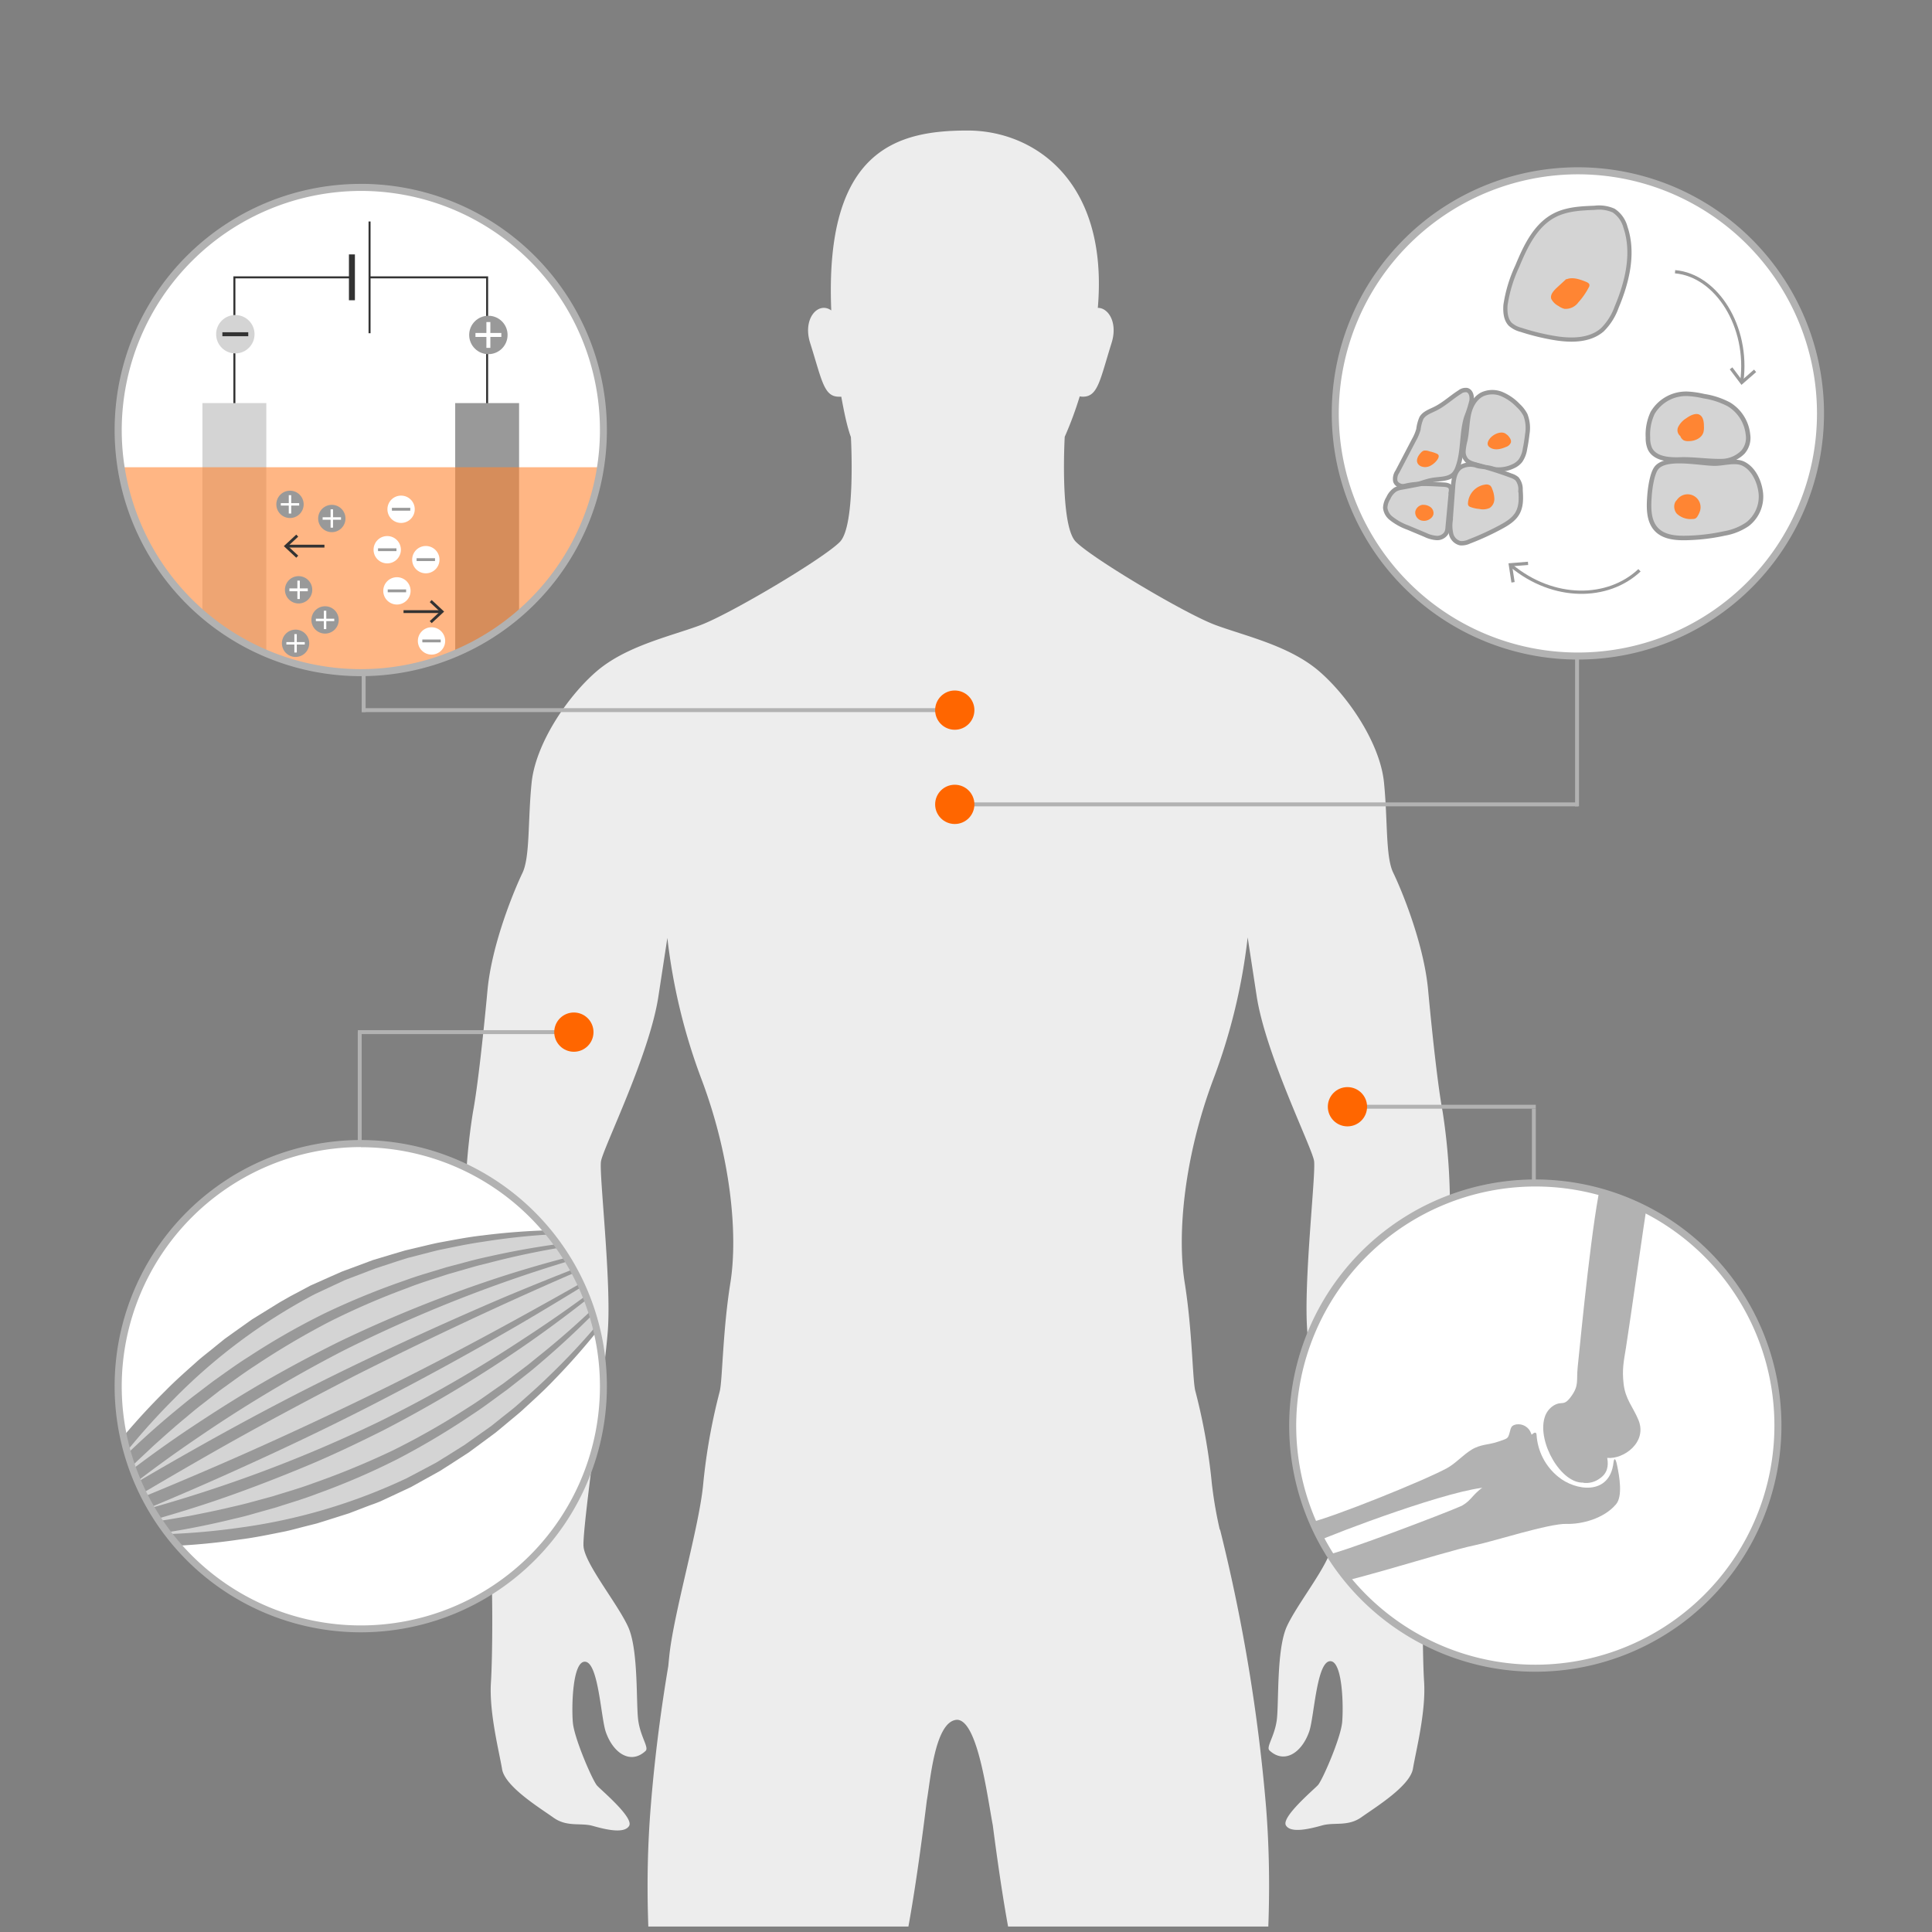 <svg xmlns="http://www.w3.org/2000/svg" xmlns:xlink="http://www.w3.org/1999/xlink" viewBox="0 0 492 492"><rect x="0" y="0" width="492" height="492" fill="#808080" stroke="none"/><defs><style>.cls-1,.cls-2,.cls-22,.cls-25,.cls-29,.cls-30,.cls-32,.cls-34,.cls-35,.cls-37,.cls-41{fill:none;}.cls-2{clip-rule:evenodd;}.cls-3{fill:#fff;}.cls-4{clip-path:url(#clip-path);}.cls-5{clip-path:url(#clip-path-2);}.cls-6{clip-path:url(#clip-path-3);}.cls-7{clip-path:url(#clip-path-4);}.cls-8{clip-path:url(#clip-path-5);}.cls-9{clip-path:url(#clip-path-6);}.cls-10{clip-path:url(#clip-path-7);}.cls-11{clip-path:url(#clip-path-8);}.cls-12{clip-path:url(#clip-path-9);}.cls-13{clip-path:url(#clip-path-10);}.cls-14{clip-path:url(#clip-path-11);}.cls-15{fill:#ededed;}.cls-16{clip-path:url(#clip-path-12);}.cls-17{clip-path:url(#clip-path-13);}.cls-18{clip-path:url(#clip-path-14);}.cls-19{fill:#b2b2b2;}.cls-20{clip-path:url(#clip-path-15);}.cls-21{clip-path:url(#clip-path-17);}.cls-22{stroke:#b2b2b2;}.cls-22,.cls-29,.cls-30,.cls-31,.cls-32,.cls-34,.cls-35,.cls-36,.cls-37,.cls-39,.cls-41,.cls-42,.cls-43{stroke-miterlimit:10;}.cls-23{fill:#f60;}.cls-24{clip-path:url(#clip-path-19);}.cls-25,.cls-36,.cls-39,.cls-41,.cls-42,.cls-43{stroke:#999;}.cls-25{stroke-linecap:round;stroke-linejoin:round;stroke-width:8px;}.cls-26,.cls-31,.cls-36,.cls-39,.cls-42,.cls-43{fill:#d4d4d4;}.cls-27{fill:#999;}.cls-28{clip-path:url(#clip-path-20);}.cls-29,.cls-30,.cls-31,.cls-37{stroke:#333;}.cls-29{stroke-width:0.51px;}.cls-30{stroke-width:1.52px;}.cls-31,.cls-32{stroke-width:1.01px;}.cls-32,.cls-34,.cls-35{stroke:#fff;}.cls-33,.cls-40{fill:#ff8533;}.cls-33{opacity:0.6;}.cls-34{stroke-width:0.62px;}.cls-35,.cls-36,.cls-37{stroke-width:0.72px;}.cls-38{fill:#333;}.cls-39{stroke-width:1.07px;}.cls-41{stroke-width:0.83px;}.cls-42{stroke-width:1.15px;}.cls-43{stroke-width:1.12px;}.cls-44{clip-path:url(#clip-path-21);}</style><clipPath id="clip-path"><rect class="cls-1" x="-0.13" y="-2599.7" width="492" height="492"/></clipPath><clipPath id="clip-path-2"><circle class="cls-1" cx="391.99" cy="-2396.33" r="61.85"/></clipPath><clipPath id="clip-path-3"><path class="cls-2" d="M404.21-2381.76a5.8,5.8,0,0,0,4.22-1.12c1.91-1.28,2.27-3.14,1.88-5.23,4.18.43,10.31-4,7.94-9.68-1.4-3.36-3.33-5.25-3.77-9.22-.4-3.55,0-5.5.58-9,1-6.22,4.66-32.3,5.67-38.52a1.4,1.4,0,0,0,0-.59h0c1.06-3-4.51-4.26-6.57-4.37-1-.05-2.58-.8-3.53-.3l-.06,0a1.06,1.06,0,0,0-1.61.7c-2.35,9-5.23,38.63-6.17,47.88-.36,3.48.38,4.61-1.62,7.39s-2.25,1.06-4.49,2.37a5.4,5.4,0,0,0-2.32,3.1c-1.88,6.25,4.25,16.87,9.89,16.53"/></clipPath><clipPath id="clip-path-4"><path class="cls-2" d="M334-2366.73c.47.87,1.17.47,1.91.12,5.19-2.4,35.47-13.84,44.22-14,1.88,0,8.92-3.26,8.95-3.24a2.4,2.4,0,0,0,1.26.61,2.11,2.11,0,0,0,2.23-1.7c1-3.29-.46-6.5-1.68-9.44a3.43,3.43,0,0,0-3.76-2.24c-1.28.26-1.34.75-1.67,2-.46,1.75-.59,1.55-2.85,2.36-2.47.88-4.53.63-6.87,2.08s-4,3.47-6.31,4.73c-5.72,3.11-29,12.52-35.2,13.91-1.53.34-1.43,2.58-.22,4.84"/></clipPath><clipPath id="clip-path-5"><path class="cls-2" d="M335.34-2362.7c1.72-.83,1.53-.5,3.18-.62,3.07-.23,30.62-10.72,34.73-12.57,2.94-1.67,2.61-3.21,7.06-5.8,2-1.16,3.92-3.62,5.88-4.64.62-.18.79-3,1.35-4.2a10.2,10.2,0,0,1,3.16-3.1c1-1.09,1.55-1.16,1.61-.34a14.91,14.91,0,0,0,5.49,10.66c4.42,3.67,13.13,4.87,14.1-3.59.16-1.37.56-1,.86.43.7,3.25,1.5,8.16-.21,10.18-3.13,3.71-8.83,5.12-12.6,5-4.41-.14-18.81,4.5-23.16,5.39-8.8,1.79-38.88,11.82-39.67,9.87-.93-2.31-2.26-6.45-1.78-6.68"/></clipPath><clipPath id="clip-path-6"><rect class="cls-1" x="0.73" y="-1244.77" width="492" height="492"/></clipPath><clipPath id="clip-path-7"><circle class="cls-1" cx="387.38" cy="-1045.29" r="61.85"/></clipPath><clipPath id="clip-path-8"><path class="cls-2" d="M399.59-1030.72a5.8,5.8,0,0,0,4.22-1.12c1.91-1.28,2.27-3.14,1.88-5.23,4.18.43,10.31-4,7.94-9.68-1.4-3.36-3.33-5.25-3.77-9.22-.4-3.55,0-5.5.58-9,1-6.22,4.66-32.3,5.67-38.52a1.4,1.4,0,0,0,0-.59h0c1.06-3-4.51-4.26-6.57-4.37-1-.05-2.58-.8-3.53-.3l-.06,0a1.06,1.06,0,0,0-1.61.7c-2.35,9-5.23,38.63-6.17,47.88-.36,3.48.38,4.61-1.62,7.39s-2.25,1.06-4.49,2.37a5.4,5.4,0,0,0-2.32,3.1c-1.88,6.25,4.25,16.87,9.89,16.53"/></clipPath><clipPath id="clip-path-9"><path class="cls-2" d="M329.44-1015.7c.47.87,1.17.47,1.91.12,5.19-2.4,35.47-13.84,44.22-14,1.88,0,8.92-3.26,8.95-3.24a2.4,2.4,0,0,0,1.26.61,2.11,2.11,0,0,0,2.23-1.7c1-3.29-.46-6.5-1.68-9.44a3.43,3.43,0,0,0-3.76-2.24c-1.28.26-1.34.75-1.67,2-.46,1.75-.59,1.55-2.85,2.36-2.47.88-4.53.63-6.87,2.08s-4,3.47-6.31,4.73c-5.72,3.11-29,12.52-35.2,13.91-1.53.34-1.43,2.58-.22,4.84"/></clipPath><clipPath id="clip-path-10"><path class="cls-2" d="M330.73-1011.67c1.72-.83,1.53-.5,3.18-.62,3.07-.23,30.62-10.72,34.73-12.57,2.94-1.67,2.61-3.21,7.06-5.8,2-1.16,3.92-3.62,5.88-4.64.62-.18.79-3,1.35-4.2a10.2,10.2,0,0,1,3.16-3.1c1-1.09,1.55-1.16,1.61-.34a14.91,14.91,0,0,0,5.49,10.66c4.42,3.67,13.13,4.87,14.1-3.59.16-1.37.56-1,.86.43.7,3.25,1.5,8.16-.21,10.18-3.13,3.71-8.83,5.12-12.6,5-4.41-.14-18.81,4.5-23.16,5.39-8.8,1.79-38.88,11.82-39.67,9.87-.93-2.31-2.26-6.45-1.78-6.68"/></clipPath><clipPath id="clip-path-11"><rect class="cls-1" x="0.73" y="-1.39" width="492" height="492"/></clipPath><clipPath id="clip-path-12"><circle class="cls-1" cx="390.98" cy="363.04" r="61.85"/></clipPath><clipPath id="clip-path-13"><path class="cls-2" d="M403.19,377.61a5.8,5.8,0,0,0,4.22-1.12c1.91-1.28,2.27-3.14,1.88-5.23,4.18.43,10.31-4,7.94-9.68-1.4-3.36-3.33-5.25-3.77-9.22-.4-3.55,0-5.5.58-9,1-6.22,4.66-32.3,5.67-38.52a1.4,1.4,0,0,0,0-.59h0c1.06-3-4.51-4.26-6.57-4.37-1-.05-2.58-.8-3.53-.3l-.06,0a1.06,1.06,0,0,0-1.61.7c-2.35,9-5.23,38.63-6.17,47.88-.36,3.48.38,4.61-1.62,7.39s-2.25,1.06-4.49,2.37a5.4,5.4,0,0,0-2.32,3.1c-1.88,6.25,4.25,16.87,9.89,16.53"/></clipPath><clipPath id="clip-path-14"><rect class="cls-1" x="-972.27" y="-1281.41" width="7691.21" height="11207.14"/></clipPath><clipPath id="clip-path-15"><path class="cls-2" d="M333,392.63c.47.87,1.17.47,1.91.12,5.19-2.4,35.47-13.84,44.22-14,1.88,0,8.92-3.26,8.95-3.24a2.4,2.4,0,0,0,1.26.61,2.11,2.11,0,0,0,2.23-1.7c1-3.29-.46-6.5-1.68-9.44a3.43,3.43,0,0,0-3.76-2.24c-1.28.26-1.34.75-1.67,2-.46,1.75-.59,1.55-2.85,2.36-2.47.88-4.53.63-6.87,2.08s-4,3.47-6.31,4.73c-5.72,3.11-29,12.52-35.2,13.91-1.53.34-1.43,2.58-.22,4.84"/></clipPath><clipPath id="clip-path-17"><path class="cls-2" d="M334.33,396.66c1.72-.83,1.53-.5,3.18-.62,3.07-.23,30.62-10.72,34.73-12.57,2.94-1.67,2.61-3.21,7.06-5.8,2-1.16,3.92-3.62,5.88-4.64.62-.18.79-3,1.35-4.2a10.2,10.2,0,0,1,3.16-3.1c1-1.09,1.55-1.16,1.61-.34a14.91,14.91,0,0,0,5.49,10.66c4.42,3.67,13.13,4.87,14.1-3.59.16-1.37.56-1,.86.43.7,3.25,1.5,8.16-.21,10.18-3.13,3.71-8.83,5.12-12.6,5-4.41-.14-18.81,4.5-23.16,5.39-8.8,1.79-38.88,11.82-39.67,9.87-.93-2.31-2.26-6.45-1.78-6.68"/></clipPath><clipPath id="clip-path-19"><circle class="cls-3" cx="91.87" cy="353.04" r="62.17"/></clipPath><clipPath id="clip-path-20"><circle class="cls-3" cx="91.87" cy="109.51" r="62.17"/></clipPath><clipPath id="clip-path-21"><rect class="cls-1" x="741.21" y="-2" width="492" height="492"/></clipPath></defs><title>02</title><g id="grafik"><g class="cls-14"><path class="cls-15" d="M367.38,283.1c-1.11-5.8-2.59-19-3.7-31s-6.91-25.8-8.89-29.87-1.36-13.21-2.35-23S343.55,177.55,336,171s-18.8-9-26.46-11.83S278,142.12,273.93,137.92s-2.79-26.68-2.79-26.68l0,0a91.31,91.31,0,0,0,3.82-10.3,4.05,4.05,0,0,0,.82.08c3.82,0,4.33-4.22,7.3-13.71,1.61-5.12-.8-8.93-3.51-8.91,2.78-32.59-16.47-45.16-33.13-45.16-17.62,0-36.49,4.5-34.75,45.81h0c-3.27-2.36-7.36,2-5.39,8.26,3,9.48,3.48,13.71,7.3,13.71a4.15,4.15,0,0,0,.64,0c.63,3.49,1.31,6.74,2,8.94.13.45.28.89.45,1.34h0s1.28,22.48-2.79,26.68-28,18.42-35.64,21.26-18.93,5.28-26.46,11.83-15.43,18.52-16.42,28.27-.37,18.89-2.35,23-7.78,17.9-8.89,29.87-2.59,25.18-3.7,31a157.25,157.25,0,0,0-1.85,31c.62,10.74,4.57,48.89,5.56,59.38s-.12,17.41.62,22,.74,25.18.25,32.84,2.1,17.65,2.84,22.1,9.63,9.88,13.09,12.35,6.91,1.23,10,2.1,8,2.1,9.26,0-7-9-8.15-10.25-5.8-12-6.17-16-.12-16,3.21-15.55,3.93,14.33,5.18,17.9c1.93,5.51,6.38,8.31,10.12,4.81.92-.86-1.23-3.46-1.85-7.65s.12-18-2.59-23.95-11-16-11.36-20.49,5.18-42.22,6.17-54.69-2.22-40-1.73-43.33,12.33-27,14.62-42l2.29-14.94a149.69,149.69,0,0,0,8.76,36.17c7.41,19.75,9.26,39.38,7.28,51.73s-2,24.94-2.72,27.65a151.3,151.3,0,0,0-4.2,23.58c-1,10.86-7.53,32.84-8.64,43.82-.08.75-.16,1.6-.25,2.52-1.76,10.43-3.43,22.69-4.49,36.08-3,37.69,3.46,70.45,6.09,84.6s.52,35.68-1.62,52.14-10.4,28.84-4,75.91c4.73,34.95,3.18,71,2,78.69s-21.55,27.69-35.67,32c-5.93,1.81-3.92,8.43-2.11,9.08a8,8,0,0,0,3,.56s1.45,2,2.22,2.22a26.67,26.67,0,0,0,3.87.41l1.48.82c1.48.82,6.33,0,6.34,0l2.28,1.11c4,2,10.14-.78,11.79-1.11s6.09-.82,9.38-4,6.42-8.39,13.33-8.72,12.79.35,15.42-5.9-1.26-18.62-1.43-22.57,1.15-5.93-.49-14.48-1.65-20.74.82-34.57S209.23,660.85,211,646.7s-.33-39.34,1.15-48.89,7.74-25.68,9.88-32.76,3.46-47.73,7.9-67.49c2.26-10,4.47-25.9,6.1-39.11.87-4.62,2-20.43,7.79-20.49,5.23.37,7.61,19.59,9,26.83,1.52,11.68,3.39,24.31,5.3,32.77,4.44,19.75,5.76,60.41,7.9,67.49s8.39,23.21,9.88,32.76-.66,34.73,1.15,48.89,10.21,45.92,12.67,59.75,2.47,26,.82,34.57-.33,10.53-.49,14.48-4.06,16.32-1.43,22.57,8.51,5.57,15.42,5.9,10,5.6,13.33,8.72,7.74,3.62,9.38,4,7.77,3.07,11.79,1.11l2.28-1.11s4.86.82,6.34,0l1.48-.82a26.67,26.67,0,0,0,3.87-.41c.78-.27,2.22-2.22,2.22-2.22a8,8,0,0,0,3-.56c1.81-.66,3.82-7.27-2.11-9.08-14.12-4.31-34.52-24.27-35.67-32s-2.7-43.74,2-78.69c6.37-47.07-1.9-59.45-4-75.91s-4.25-38-1.62-52.14,9.05-46.91,6.09-84.6a444.87,444.87,0,0,0-11.69-70.61.26.26,0,0,0-.12-.17,107,107,0,0,1-2-11.64,151.34,151.34,0,0,0-4.2-23.58c-.74-2.72-.74-15.31-2.72-27.65s-.12-32,7.28-51.73a149.69,149.69,0,0,0,8.76-36.17l2.29,14.94c2.29,14.94,14.13,38.64,14.62,42s-2.72,30.86-1.73,43.33,6.54,50.24,6.17,54.69-8.64,14.57-11.36,20.49-2,19.75-2.59,23.95-2.77,6.79-1.85,7.65c3.74,3.5,8.19.7,10.12-4.81,1.25-3.57,1.85-17.41,5.18-17.9s3.58,11.48,3.21,15.55-5.06,14.81-6.17,16-9.38,8.15-8.15,10.25,6.17.86,9.26,0,6.54.37,10-2.1,12.35-7.9,13.09-12.35,3.33-14.44,2.84-22.1-.49-28.27.25-32.84-.37-11.48.62-22,4.94-48.64,5.56-59.38A157.25,157.25,0,0,0,367.38,283.1Z"/><circle class="cls-3" cx="390.98" cy="363.04" r="61.85"/><g class="cls-16"><g class="cls-17"><g class="cls-18"><rect class="cls-19" x="383.98" y="290.44" width="44.83" height="96.22"/></g></g><g class="cls-20"><g class="cls-18"><rect class="cls-19" x="323.14" y="353.65" width="77.75" height="48.49"/></g></g><g class="cls-21"><g class="cls-18"><rect class="cls-19" x="325.25" y="355.86" width="96.3" height="56.71"/></g></g></g><path class="cls-19" d="M391,302.15A60.89,60.89,0,1,1,330.09,363,61,61,0,0,1,391,302.15m0-1.79A62.68,62.68,0,1,0,453.66,363,62.68,62.68,0,0,0,391,300.36Z"/><line class="cls-22" x1="343.13" y1="281.84" x2="391.1" y2="281.84"/><line class="cls-22" x1="390.61" y1="282.35" x2="390.61" y2="301.57"/><circle class="cls-23" cx="343.14" cy="281.84" r="5"/><circle class="cls-3" cx="91.87" cy="353.04" r="62.17"/><g class="cls-24"><line class="cls-25" x1="10.54" y1="393.63" x2="173.2" y2="312.44"/><path class="cls-26" d="M168.1,315s-21.88,41.59-64,62.6-88.49,13.5-88.49,13.5,21.88-41.59,64-62.6S168.1,315,168.1,315Z"/><path class="cls-27" d="M168.1,315a146.39,146.39,0,0,1-12.24,19.12,172.94,172.94,0,0,1-14.77,17.3c-2.61,2.77-5.46,5.29-8.25,7.87-1.43,1.25-2.92,2.44-4.37,3.67l-2.2,1.82-2.29,1.7-4.6,3.39-4.8,3.11c-.8.51-1.59,1-2.41,1.54l-2.5,1.39-5,2.78-5.19,2.43-2.6,1.21c-.88.37-1.78.7-2.66,1l-5.35,2.05-5.46,1.73-2.73.85-2.78.7c-1.85.46-3.7,1-5.56,1.38-3.74.74-7.48,1.54-11.26,2a170.26,170.26,0,0,1-22.8,1.82H32.56c-1.91-.07-3.81-.1-5.72-.21-3.82-.2-7.59-.51-11.46-1.05A1.58,1.58,0,0,1,14,390.89a1.61,1.61,0,0,1,.18-.54c1.88-3.42,3.91-6.62,6-9.79,1.06-1.59,2.18-3.13,3.27-4.7L27,371.27a171.05,171.05,0,0,1,15.16-17.13c2.67-2.73,5.56-5.23,8.4-7.78,1.45-1.24,3-2.41,4.44-3.61l2.23-1.8,2.33-1.67L64.18,336l4.86-3c.81-.5,1.61-1,2.44-1.5L74,330.07l5.06-2.69,5.23-2.33,2.62-1.16c.89-.35,1.79-.66,2.68-1l5.37-2,5.47-1.64,2.74-.81,2.78-.66c1.85-.43,3.7-.9,5.56-1.29,3.74-.68,7.47-1.44,11.25-1.86a172.94,172.94,0,0,1,22.71-1.4A146.31,146.31,0,0,1,168.1,315Zm0,0A171.65,171.65,0,0,0,123,316.23c-3.73.52-7.41,1.32-11.09,2.07-1.83.42-3.64.92-5.46,1.38l-2.73.7-2.68.85L95.66,323l-5.24,2c-.87.34-1.75.66-2.62,1l-2.55,1.19-5.09,2.38a144.87,144.87,0,0,0-35.9,26.71,173.77,173.77,0,0,0-14.82,16.89l-3.36,4.51c-1.07,1.54-2.16,3.06-3.2,4.62-2.07,3.1-4.08,6.31-5.84,9.52l-1.16-2.32c3.62.52,7.39.85,11.12,1.06,1.87.11,3.74.15,5.61.22l5.62,0a174.58,174.58,0,0,0,22.41-1.69,144.92,144.92,0,0,0,42.92-12.64l5-2.64,2.48-1.32c.81-.47,1.6-1,2.39-1.47l4.78-3,4.6-3.25,2.3-1.63,2.2-1.76c1.46-1.18,3-2.32,4.39-3.54,2.81-2.5,5.66-5,8.32-7.62A171.64,171.64,0,0,0,168.1,315Z"/><path class="cls-27" d="M168.1,315a166.67,166.67,0,0,1-14.27,16.79,210.5,210.5,0,0,1-16.05,15.15c-1.39,1.21-2.8,2.39-4.26,3.51l-4.35,3.42c-3,2.15-5.91,4.42-9,6.41a192.45,192.45,0,0,1-19,11.32,181.23,181.23,0,0,1-20.35,8.77c-3.45,1.34-7,2.36-10.52,3.51l-5.34,1.5c-1.77.52-3.57,1-5.37,1.39a205.78,205.78,0,0,1-21.77,4.14,179.91,179.91,0,0,1-22.16,1.79,1.58,1.58,0,0,1-1.27-2.55A179.39,179.39,0,0,1,29.1,373.5a206.93,206.93,0,0,1,16.4-14.91c1.42-1.18,2.85-2.35,4.33-3.46l4.41-3.36c3-2.11,6-4.34,9.13-6.29a180.74,180.74,0,0,1,19.25-11,192.43,192.43,0,0,1,20.49-8.4c3.46-1.28,7-2.25,10.54-3.35l5.34-1.42c1.78-.49,3.57-.91,5.37-1.3a210.49,210.49,0,0,1,21.76-3.72A166.56,166.56,0,0,1,168.1,315Zm0,0a192.78,192.78,0,0,0-21.88,2.15,209.21,209.21,0,0,0-21.51,4.4l-2.66.66c-.89.23-1.76.49-2.64.74l-5.27,1.51c-3.47,1.16-7,2.19-10.37,3.53a190.22,190.22,0,0,0-20.07,8.7,203.81,203.81,0,0,0-18.8,11.13c-3.08,2-6,4.18-8.94,6.29l-4.31,3.36c-1.45,1.1-2.85,2.27-4.24,3.45-2.82,2.31-5.53,4.75-8.24,7.18l-4,3.75c-1.32,1.26-2.59,2.57-3.88,3.85A178,178,0,0,0,16.92,392l-1.27-2.55a177.33,177.33,0,0,0,21.71-1.68c1.8-.27,3.61-.5,5.41-.79l5.39-.92c3.57-.71,7.15-1.41,10.69-2.27,1.78-.4,3.55-.82,5.31-1.31l5.28-1.43c3.47-1.1,7-2.08,10.4-3.36a203.24,203.24,0,0,0,20.2-8.33,190.27,190.27,0,0,0,19-10.81c3.11-1.91,6-4.1,9.05-6.17l4.38-3.3c.72-.56,1.46-1.09,2.18-1.67l2.13-1.73a209.28,209.28,0,0,0,16.45-14.54A192.64,192.64,0,0,0,168.1,315Z"/><path class="cls-27" d="M168.1,315c-2.59,2.49-5.28,4.87-8,7.23s-5.51,4.62-8.32,6.86c-5.63,4.48-11.38,8.81-17.28,12.93a331.91,331.91,0,0,1-37,22.28c-6.45,3.22-13,6.36-19.63,9.11s-13.39,5.38-20.19,7.77S44,385.68,37,387.62s-13.94,3.67-21.1,5a1.59,1.59,0,0,1-1.37-2.74c5.4-4.9,11-9.43,16.71-13.83s11.56-8.64,17.57-12.63,12.1-7.86,18.35-11.47,12.62-7,19.07-10.21a332.42,332.42,0,0,1,40.06-16.18c6.84-2.25,13.76-4.24,20.72-6,3.48-.9,7-1.74,10.49-2.53S164.56,315.56,168.1,315Zm0,0a358.75,358.75,0,0,0-80.76,29,347.93,347.93,0,0,0-36.82,22q-8.87,6-17.36,12.6c-5.64,4.37-11.21,8.92-16.44,13.69l-1.37-2.74c7-1.31,13.94-3,20.82-4.9s13.74-4,20.51-6.3A348.24,348.24,0,0,0,96.4,362.11a334.3,334.3,0,0,0,37.23-21.38A331.76,331.76,0,0,0,168.1,315Z"/><path class="cls-27" d="M168.1,315c-5.9,4-11.9,7.81-18,11.54s-12.15,7.42-18.3,11Q113.37,348.24,94.34,358c-12.68,6.5-25.59,12.55-38.6,18.35s-26.19,11.21-39.56,16.25a1.6,1.6,0,0,1-1.42-2.84c12.06-7.66,24.33-14.88,36.76-21.85s25-13.6,37.87-19.82S115.18,336,128.29,330.4q9.85-4.13,19.8-8C154.71,319.8,161.38,317.3,168.1,315Zm0,0q-19.79,8-39.19,16.85T90.49,350.28C77.88,356.8,65.34,363.48,53,370.54S28.43,384.8,16.5,392.43l-1.42-2.84c13.27-4.94,26.42-10.38,39.44-16S80.45,362,93.25,355.8s25.38-12.78,37.84-19.62S155.92,322.33,168.1,315Z"/></g><path class="cls-19" d="M91.87,292.15A60.89,60.89,0,1,1,31,353a61,61,0,0,1,60.89-60.89m0-1.79A62.68,62.68,0,1,0,154.55,353a62.68,62.68,0,0,0-62.68-62.68Z"/><line class="cls-22" x1="146.13" y1="262.84" x2="91.13" y2="262.84"/><line class="cls-22" x1="91.61" y1="262.84" x2="91.61" y2="290.57"/><circle class="cls-23" cx="146.14" cy="262.84" r="5"/><circle class="cls-3" cx="91.87" cy="109.51" r="62.17"/><g class="cls-28"><polyline class="cls-29" points="59.69 106.54 59.69 70.63 89.62 70.63"/><line class="cls-30" x1="89.62" y1="64.78" x2="89.62" y2="76.47"/><circle class="cls-26" cx="59.93" cy="85.11" r="4.89"/><line class="cls-31" x1="56.63" y1="85.11" x2="63.22" y2="85.11"/><rect class="cls-26" x="51.55" y="102.65" width="16.27" height="72.18"/><polyline class="cls-29" points="124.05 106.54 124.05 70.63 94.11 70.63"/><line class="cls-29" x1="94.11" y1="56.4" x2="94.11" y2="84.86"/><circle class="cls-27" cx="124.37" cy="85.3" r="4.89"/><line class="cls-32" x1="124.37" y1="82.01" x2="124.37" y2="88.59"/><line class="cls-32" x1="121.08" y1="85.3" x2="127.67" y2="85.3"/><rect class="cls-27" x="115.92" y="102.65" width="16.27" height="72.18" transform="translate(248.11 277.48) rotate(-180)"/><rect class="cls-33" x="28.12" y="118.99" width="127.5" height="55.84"/><circle class="cls-27" cx="73.85" cy="128.44" r="3.48"/><line class="cls-34" x1="73.85" y1="126.09" x2="73.85" y2="130.78"/><line class="cls-34" x1="71.51" y1="128.44" x2="76.19" y2="128.44"/><circle class="cls-27" cx="84.5" cy="132.04" r="3.48"/><line class="cls-34" x1="84.5" y1="129.7" x2="84.5" y2="134.38"/><line class="cls-34" x1="82.16" y1="132.04" x2="86.84" y2="132.04"/><circle class="cls-27" cx="76.04" cy="150.2" r="3.48"/><line class="cls-34" x1="76.04" y1="147.86" x2="76.04" y2="152.55"/><line class="cls-35" x1="73.7" y1="150.2" x2="78.38" y2="150.2"/><circle class="cls-27" cx="82.78" cy="157.87" r="3.48"/><line class="cls-34" x1="82.78" y1="155.53" x2="82.78" y2="160.21"/><line class="cls-34" x1="80.44" y1="157.87" x2="85.12" y2="157.87"/><circle class="cls-27" cx="75.27" cy="163.82" r="3.48"/><line class="cls-34" x1="75.27" y1="161.48" x2="75.27" y2="166.16"/><line class="cls-34" x1="72.93" y1="163.82" x2="77.61" y2="163.82"/><circle class="cls-3" cx="108.44" cy="142.52" r="3.48"/><line class="cls-36" x1="106.09" y1="142.52" x2="110.78" y2="142.52"/><circle class="cls-3" cx="98.61" cy="139.99" r="3.48"/><line class="cls-36" x1="96.27" y1="139.99" x2="100.96" y2="139.99"/><circle class="cls-3" cx="101.08" cy="150.47" r="3.48"/><line class="cls-36" x1="98.74" y1="150.47" x2="103.42" y2="150.47"/><circle class="cls-3" cx="109.89" cy="163.22" r="3.48"/><line class="cls-36" x1="107.55" y1="163.22" x2="112.23" y2="163.22"/><circle class="cls-3" cx="102.14" cy="129.69" r="3.48"/><line class="cls-36" x1="99.8" y1="129.69" x2="104.48" y2="129.69"/><line class="cls-37" x1="102.76" y1="155.75" x2="112.32" y2="155.75"/><polygon class="cls-38" points="109.93 158.69 109.44 158.17 112.04 155.75 109.44 153.33 109.93 152.8 113.1 155.75 109.93 158.69"/><line class="cls-37" x1="73.07" y1="139.08" x2="82.62" y2="139.08"/><polygon class="cls-38" points="75.45 142.03 75.94 141.5 73.34 139.08 75.94 136.66 75.45 136.14 72.28 139.08 75.45 142.03"/></g><path class="cls-19" d="M91.87,48.62A60.89,60.89,0,1,1,31,109.51,61,61,0,0,1,91.87,48.62m0-1.79a62.68,62.68,0,1,0,62.68,62.68A62.68,62.68,0,0,0,91.87,46.82Z"/><line class="cls-22" x1="243.13" y1="180.84" x2="92.13" y2="180.84"/><line class="cls-22" x1="92.61" y1="171.84" x2="92.61" y2="181.33"/><circle class="cls-23" cx="243.14" cy="180.84" r="5"/><circle class="cls-3" cx="401.82" cy="105.28" r="62.17"/><path class="cls-39" d="M384.62,82.6A6.61,6.61,0,0,0,387.35,84a58.47,58.47,0,0,0,8,2c4.37.78,9.35.89,12.69-2a15.31,15.31,0,0,0,3.64-5.75c2.71-6.44,4.5-13.76,2.26-20.38a7.34,7.34,0,0,0-3-4.24,9.16,9.16,0,0,0-4.87-.71c-3.4.13-6.92.29-10,1.81-5,2.48-7.57,7.95-9.69,13.07a35.69,35.69,0,0,0-3,9.92C383.27,79.46,383.41,81.37,384.62,82.6Z"/><path class="cls-40" d="M398.85,71.07,396.75,73c-1,.91-2.08,2-1.7,3.13a4.25,4.25,0,0,0,1.86,1.81,4.19,4.19,0,0,0,1.51.71A4,4,0,0,0,401.94,77a18,18,0,0,0,2.64-3.79,1,1,0,0,0,.16-.79c-.13-.35-.61-.57-1.06-.74-1.45-.58-3.24-1.17-4.69-.58"/><path class="cls-41" d="M426.57,69.2c10.59.92,18.84,14,17,27.92"/><polygon class="cls-27" points="440.5 94.05 441.16 93.55 443.61 96.81 446.68 94.12 447.22 94.75 443.48 98.01 440.5 94.05"/><path class="cls-41" d="M417.51,145.23c-8.05,7.56-21.94,7.72-32.68-1.2"/><polygon class="cls-27" points="389.1 143.05 389.16 143.88 385.1 144.2 385.72 148.22 384.9 148.35 384.15 143.45 389.1 143.05"/><path class="cls-42" d="M433.86,100.88a23.4,23.4,0,0,0-4-.59,9.89,9.89,0,0,0-9,4.85,13,13,0,0,0-1.2,6.27,6.69,6.69,0,0,0,.5,2.83c1.25,2.6,4.79,2.87,7.67,2.77,3.62-.13,7.37.54,11,.41a7.85,7.85,0,0,0,5-2.26,5.49,5.49,0,0,0,1.31-4.45,10.22,10.22,0,0,0-4.82-7.71A20.17,20.17,0,0,0,433.86,100.88Z"/><path class="cls-42" d="M439.13,135.85a14.91,14.91,0,0,0,5.86-2.34,8.88,8.88,0,0,0,3.43-7.83c-.3-3-1.82-6.33-4.51-7.62-2.17-1-5.12.08-7.52,0-4.13-.13-12.15-1.86-14.54,1.07-1.15,1.41-1.66,5.28-1.79,7.09-.23,3-.31,6.49,1.82,8.67,1.85,1.89,4.76,2.16,7.41,2.11A50.15,50.15,0,0,0,439.13,135.85Z"/><path class="cls-40" d="M430.05,107.57a3.73,3.73,0,0,0-2.11,2,2.08,2.08,0,0,0,.83,2.56,2.72,2.72,0,0,0,1.29.21c1.54,0,3.25-.74,3.72-2.21a4.91,4.91,0,0,0,.14-1.58c0-1.09-.15-2.37-1.1-2.92s-2.38.14-3.38.87a5.54,5.54,0,0,0-2.09,2.26,1.91,1.91,0,0,0,1,2.55"/><path class="cls-40" d="M427.39,127.09c-1.29.66-1.33,2.67-.36,3.74a5.15,5.15,0,0,0,4,1.34,1.64,1.64,0,0,0,.73-.14,1.67,1.67,0,0,0,.61-.7,5.42,5.42,0,0,0,.6-1.38,3.3,3.3,0,1,0-6.44-1.44"/><path class="cls-43" d="M388.45,105.63a8.66,8.66,0,0,0-1.82-2.35,12.56,12.56,0,0,0-4.2-2.93,6.21,6.21,0,0,0-5,.09c-1.91,1-3,3.13-3.41,5.24s-.42,4.29-.85,6.4a16.36,16.36,0,0,0-.48,2.73,3.2,3.2,0,0,0,.92,2.52,4.51,4.51,0,0,0,1.58.78,25.52,25.52,0,0,0,5.32,1.38,8.59,8.59,0,0,0,5.33-1,4.83,4.83,0,0,0,1.37-1.18,7.1,7.1,0,0,0,1.14-3q.38-1.87.59-3.77A9.24,9.24,0,0,0,388.45,105.63Z"/><path class="cls-43" d="M355.33,122.55a3.26,3.26,0,0,1,.53-2.44l4.18-8a12.62,12.62,0,0,0,1.18-2.77,10.3,10.3,0,0,1,.77-2.91c.72-1.21,2.18-1.69,3.44-2.31,2.28-1.12,4.15-2.91,6.29-4.26a2.48,2.48,0,0,1,1.85-.52c1.07.27,1.34,1.68,1.16,2.76a30.19,30.19,0,0,1-1.3,4.07c-1.32,4.15-.73,8.76-2.24,12.85a4.85,4.85,0,0,1-.92,1.66c-1.27,1.37-3.4,1.24-5.25,1.52-2.2.34-4.25,1.38-6.45,1.68C357.32,124,355.74,123.75,355.33,122.55Z"/><path class="cls-43" d="M380.81,119.63c-1.4-.71-3.24-.65-4.64-1a5,5,0,0,0-4.2.32c-1.53,1.05-1.8,3.15-1.94,5l-.64,8.7a9.27,9.27,0,0,0,.17,3.4,3.15,3.15,0,0,0,2.31,2.28,4.5,4.5,0,0,0,2.29-.43,68,68,0,0,0,8-3.67c1.72-.93,3.49-2,4.39-3.76s.79-3.75.67-5.68a4.22,4.22,0,0,0-.91-2.86,4.07,4.07,0,0,0-1.43-.78,81.74,81.74,0,0,0-9.31-2.89"/><path class="cls-43" d="M364.87,122.66l-7.93,1.5a5.27,5.27,0,0,0-1.51.45,5,5,0,0,0-1.87,2.22,5,5,0,0,0-.8,2.49,3.91,3.91,0,0,0,1.46,2.64,15,15,0,0,0,4.32,2.4l4.36,1.83a8.07,8.07,0,0,0,2.91.81,2.74,2.74,0,0,0,2.55-1.34,4,4,0,0,0,.3-1.41l.84-9.11a1.87,1.87,0,0,0-.07-.94c-.28-.62-1.09-.74-1.76-.78-4.12-.22-8.59-.65-12.26,1.22"/><path class="cls-40" d="M376.72,129.61a4.13,4.13,0,0,0,2.65-.26,2.73,2.73,0,0,0,1.18-2.29,7,7,0,0,0-.58-2.61,1.89,1.89,0,0,0-.44-.76,1.64,1.64,0,0,0-1.28-.29,5.09,5.09,0,0,0-4.42,4.76,1,1,0,0,0,.11.57,1,1,0,0,0,.51.38A8.46,8.46,0,0,0,376.72,129.61Z"/><path class="cls-40" d="M362.4,128.54a2.19,2.19,0,0,0-2,1.84,2.14,2.14,0,0,0,1.35,2.1,2.64,2.64,0,0,0,2.52-.41,2,2,0,0,0,.74-1,1.88,1.88,0,0,0-.67-1.89,3.07,3.07,0,0,0-2-.62"/><path class="cls-40" d="M383.49,110.5c-1.28-1-4.07.32-4.61,2.16a1.19,1.19,0,0,0,0,.61,1.11,1.11,0,0,0,.4.56c1.13.94,2.84.61,4.19,0a2,2,0,0,0,1.28-1.11c.2-.7-.34-1.38-.84-1.91"/><path class="cls-40" d="M364.25,115.05a2.76,2.76,0,0,0-1.68-.29,1.85,1.85,0,0,0-.73.53c-.7.73-1.3,1.82-.82,2.71a1.74,1.74,0,0,0,.81.73,2.84,2.84,0,0,0,2.34-.07,5,5,0,0,0,1.82-1.54c.3-.39.56-1,.25-1.34a1.11,1.11,0,0,0-.43-.28,9.06,9.06,0,0,0-1.74-.55"/><path class="cls-19" d="M401.82,44.39a60.89,60.89,0,1,1-60.89,60.89,61,61,0,0,1,60.89-60.89m0-1.79a62.68,62.68,0,1,0,62.68,62.68A62.68,62.68,0,0,0,401.82,42.6Z"/><line class="cls-22" x1="243.13" y1="204.84" x2="401.85" y2="204.84"/><line class="cls-22" x1="401.61" y1="167.84" x2="401.61" y2="205.34"/><circle class="cls-23" cx="243.14" cy="204.84" r="5"/></g></g></svg>
